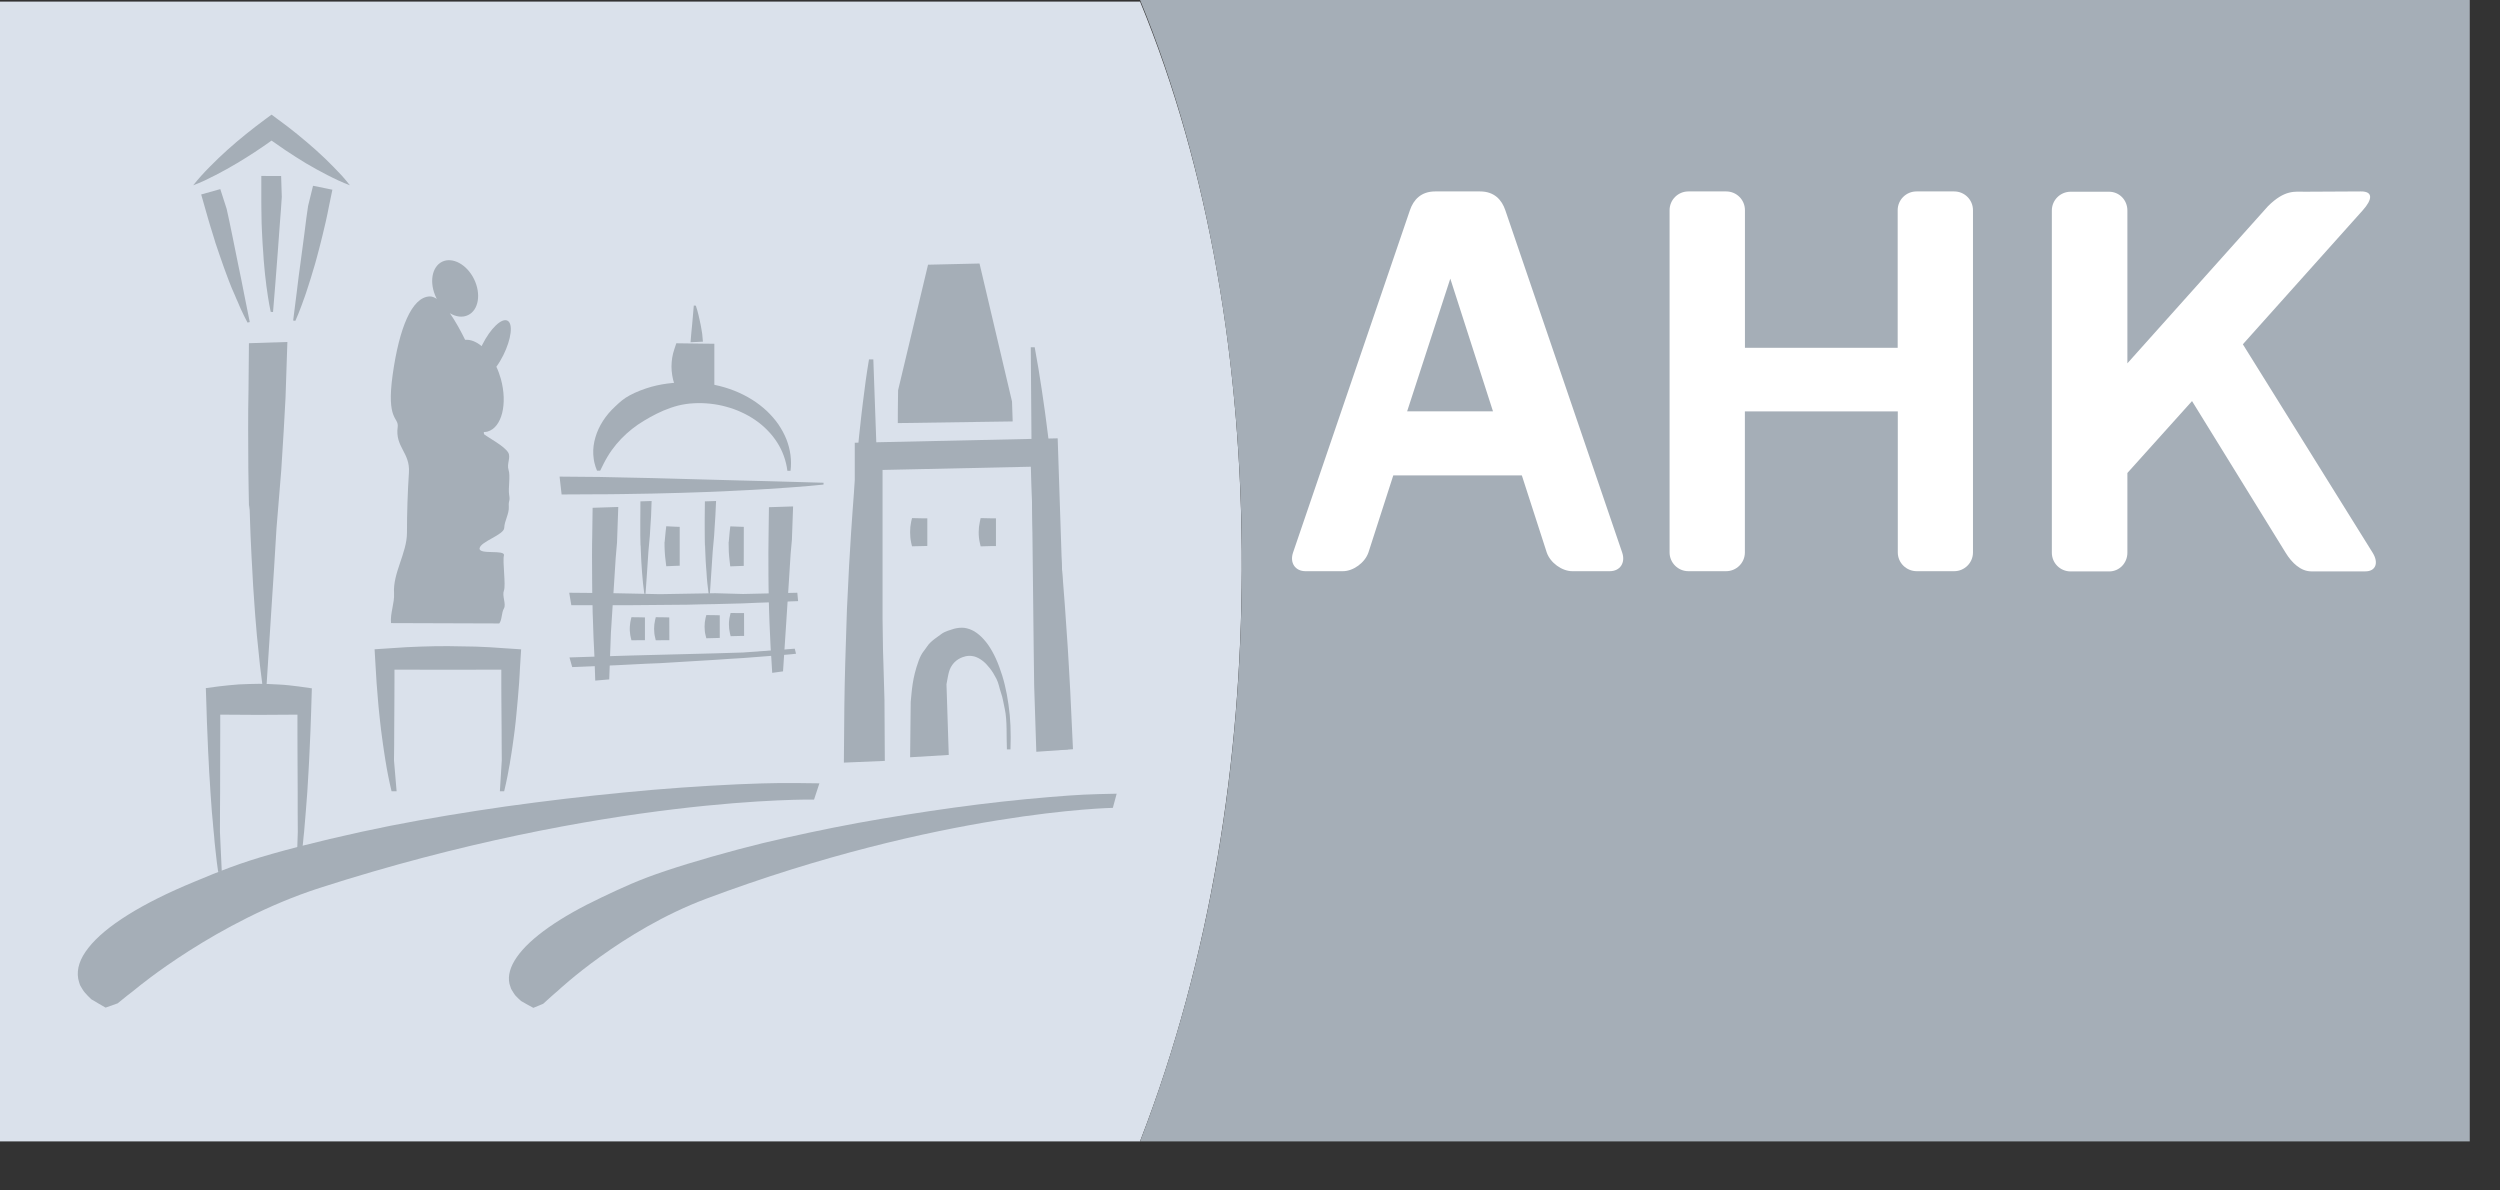 <?xml version="1.0" encoding="UTF-8" standalone="no"?>
<!DOCTYPE svg PUBLIC "-//W3C//DTD SVG 1.1//EN" "http://www.w3.org/Graphics/SVG/1.1/DTD/svg11.dtd">
<svg width="100%" height="100%" viewBox="0 0 42 20" version="1.1" xmlns="http://www.w3.org/2000/svg" xmlns:xlink="http://www.w3.org/1999/xlink" xml:space="preserve" xmlns:serif="http://www.serif.com/" style="fill-rule:evenodd;clip-rule:evenodd;stroke-linejoin:round;stroke-miterlimit:2;">
    <rect x="0" y="0" width="42" height="20" fill="#333333" stroke="none"/>
    <g transform="matrix(1,0,0,1,-0.012,0)">
        <path d="M19.165,0.027L0.012,0.027L0.012,19.175L19.164,19.175C20.37,16.066 20.863,12.745 20.874,9.577C20.885,6.135 20.323,2.834 19.165,0.027Z" style="fill:rgb(218,225,235);fill-rule:nonzero;"/>
        <path d="M19.165,0C20.332,2.839 20.891,6.229 20.875,9.601C20.86,12.863 20.35,16.099 19.165,19.175L41.504,19.175L41.504,0L19.165,0Z" style="fill:rgb(165,174,183);fill-rule:nonzero;"/>
        <path d="M31.893,3.531C31.893,3.357 32.035,3.216 32.209,3.216L32.842,3.216C33.017,3.216 33.158,3.357 33.158,3.531L33.158,9.281C33.158,9.455 33.016,9.596 32.842,9.596L32.214,9.596C32.039,9.596 31.895,9.456 31.895,9.281L31.895,6.912L29.326,6.912L29.326,9.281C29.326,9.455 29.185,9.596 29.01,9.596L28.377,9.596C28.203,9.596 28.061,9.454 28.061,9.281L28.061,3.531C28.061,3.357 28.203,3.216 28.377,3.216L29.012,3.216C29.187,3.216 29.327,3.357 29.327,3.531L29.327,5.843L31.893,5.843L31.893,3.531" style="fill:white;fill-rule:nonzero;"/>
        <path d="M39.708,3.531C39.864,3.357 39.889,3.214 39.674,3.216L38.738,3.221C38.564,3.221 38.397,3.184 38.115,3.463L35.752,6.104L35.752,3.536C35.752,3.362 35.618,3.221 35.443,3.221L34.799,3.221C34.625,3.221 34.483,3.362 34.483,3.536L34.483,9.286C34.483,9.46 34.624,9.6 34.799,9.6L35.445,9.6C35.62,9.6 35.752,9.457 35.752,9.286L35.752,7.946L36.838,6.738L38.41,9.285C38.516,9.459 38.667,9.599 38.841,9.599L39.75,9.599C39.924,9.599 39.979,9.456 39.872,9.285L37.692,5.784L39.708,3.531" style="fill:white;fill-rule:nonzero;"/>
        <path d="M23.652,6.91L25.094,6.91L24.377,4.681L23.652,6.91M24.877,3.216C25.116,3.216 25.242,3.357 25.301,3.531L27.264,9.281C27.324,9.455 27.23,9.596 27.055,9.596L26.427,9.596C26.252,9.596 26.056,9.454 25.997,9.281L25.579,7.987L23.419,7.987L23.002,9.281C22.942,9.455 22.747,9.596 22.572,9.596L21.945,9.596C21.77,9.596 21.676,9.454 21.736,9.281L23.699,3.531C23.758,3.357 23.885,3.216 24.123,3.216L24.877,3.216Z" style="fill:white;fill-rule:nonzero;"/>
        <path d="M3.713,3.177L3.392,3.267L3.472,3.548L3.506,3.667L3.541,3.786C3.565,3.865 3.59,3.944 3.614,4.022C3.625,4.063 3.638,4.101 3.652,4.141L3.692,4.259C3.705,4.298 3.718,4.337 3.733,4.377L3.774,4.494C3.788,4.532 3.803,4.572 3.817,4.611C3.831,4.649 3.846,4.689 3.861,4.728L3.907,4.844C3.923,4.883 3.941,4.92 3.958,4.96L3.982,5.018L4.008,5.075L4.032,5.133L4.057,5.19C4.093,5.267 4.129,5.343 4.17,5.419L4.208,5.411L4.111,4.927L4.063,4.684L4.013,4.442L3.915,3.958L3.865,3.716L3.82,3.51L3.713,3.177Z" style="fill:rgb(165,174,183);fill-rule:nonzero;"/>
        <path d="M4.735,2.957L4.402,2.956L4.402,3.373L4.403,3.496C4.403,3.579 4.406,3.661 4.407,3.744C4.408,3.785 4.41,3.827 4.412,3.869L4.418,3.992C4.42,4.033 4.423,4.075 4.425,4.117L4.434,4.241C4.435,4.282 4.44,4.324 4.442,4.365C4.446,4.407 4.448,4.448 4.453,4.489L4.465,4.614C4.469,4.656 4.474,4.697 4.48,4.739L4.487,4.801L4.514,4.987C4.527,5.072 4.542,5.156 4.56,5.239L4.599,5.242L4.639,4.75L4.658,4.503L4.677,4.257L4.713,3.764L4.732,3.518L4.746,3.308L4.735,2.957Z" style="fill:rgb(165,174,183);fill-rule:nonzero;"/>
        <path d="M5.188,3.46L5.158,3.669L5.127,3.915L5.062,4.405L5.029,4.649L4.999,4.895L4.937,5.385L4.974,5.39C5.009,5.311 5.041,5.233 5.07,5.154L5.092,5.094L5.113,5.035L5.135,4.975L5.155,4.916C5.167,4.876 5.182,4.836 5.194,4.796L5.232,4.677C5.245,4.637 5.256,4.597 5.268,4.557C5.28,4.517 5.292,4.477 5.304,4.437L5.337,4.317C5.347,4.276 5.359,4.236 5.369,4.197L5.4,4.076C5.41,4.036 5.421,3.996 5.43,3.955L5.487,3.714L5.513,3.593L5.537,3.473L5.596,3.187L5.271,3.121L5.188,3.46Z" style="fill:rgb(165,174,183);fill-rule:nonzero;"/>
        <path d="M3.637,2.94C3.76,2.877 3.88,2.81 3.997,2.74C4.195,2.622 4.387,2.496 4.574,2.362C4.65,2.416 4.727,2.469 4.805,2.522C4.918,2.598 5.033,2.67 5.15,2.742C5.267,2.811 5.388,2.878 5.511,2.941C5.572,2.973 5.634,3.002 5.697,3.032C5.76,3.06 5.824,3.089 5.89,3.113C5.848,3.057 5.802,3.004 5.756,2.952C5.709,2.901 5.661,2.851 5.613,2.802C5.517,2.703 5.417,2.608 5.315,2.517C5.213,2.426 5.109,2.339 5.003,2.252C4.897,2.167 4.79,2.083 4.678,2.003L4.574,1.926L4.469,2.003C4.25,2.165 4.038,2.334 3.834,2.517C3.731,2.609 3.633,2.704 3.536,2.802C3.487,2.851 3.44,2.901 3.393,2.953C3.347,3.005 3.301,3.057 3.258,3.113C3.323,3.089 3.387,3.061 3.451,3.032C3.514,3.002 3.576,2.972 3.637,2.94Z" style="fill:rgb(165,174,183);fill-rule:nonzero;"/>
        <path d="M4.84,5.745L4.194,5.766L4.187,6.548L4.182,6.879L4.181,7.209C4.181,7.43 4.184,7.65 4.184,7.871C4.184,7.981 4.187,8.092 4.189,8.203L4.195,8.533C4.197,8.644 4.201,8.41 4.205,8.52L4.216,8.851C4.218,8.962 4.226,9.072 4.23,9.183C4.236,9.292 4.239,9.404 4.247,9.514L4.265,9.846C4.271,9.956 4.281,10.067 4.288,10.179L4.3,10.345L4.314,10.511L4.328,10.679L4.345,10.843C4.366,11.068 4.39,11.288 4.421,11.511L4.49,11.515L4.574,10.197L4.617,9.537L4.657,8.877L4.737,7.901L4.778,7.242L4.809,6.679L4.84,5.745Z" style="fill:rgb(165,174,183);fill-rule:nonzero;"/>
        <path d="M10.247,11.414L10.275,10.635L10.356,9.369L10.378,9.115L10.399,8.517L9.968,8.531L9.961,9.031L9.959,9.134L9.958,9.347C9.958,9.49 9.959,9.628 9.96,9.77C9.96,9.841 9.962,9.912 9.962,9.982L9.967,10.195C9.967,10.265 9.97,10.336 9.973,10.406L9.98,10.617C9.981,10.689 9.986,10.76 9.989,10.83C9.992,10.9 9.995,10.973 9.999,11.041L10.012,11.434L10.247,11.414Z" style="fill:rgb(165,174,183);fill-rule:nonzero;"/>
        <path d="M13.167,11.279L13.219,10.487L13.27,9.695L13.295,9.299L13.316,9.069L13.336,8.508L12.93,8.521L12.924,8.99L12.922,9.189L12.921,9.281C12.92,9.412 12.922,9.545 12.922,9.677C12.922,9.743 12.923,9.809 12.924,9.876L12.928,10.075C12.929,10.141 12.931,10.208 12.933,10.274L12.94,10.473C12.942,10.539 12.946,10.606 12.949,10.672C12.952,10.738 12.954,10.805 12.958,10.869L12.971,11.07C12.974,11.136 12.98,11.238 12.985,11.304L13.167,11.279Z" style="fill:rgb(165,174,183);fill-rule:nonzero;"/>
        <path d="M12.742,11.195L12.779,11.197" style="fill:none;fill-rule:nonzero;"/>
        <path d="M10.959,8.417L10.771,8.423L10.77,8.637L10.769,8.727L10.769,8.998C10.769,9.028 10.77,9.059 10.771,9.088L10.773,9.179C10.773,9.209 10.774,9.131 10.775,9.162L10.778,9.252C10.779,9.281 10.781,9.313 10.782,9.342C10.783,9.371 10.784,9.402 10.786,9.432L10.792,9.522C10.794,9.553 10.796,9.583 10.798,9.612L10.802,9.659L10.814,9.794C10.82,9.855 10.827,9.915 10.836,9.976L10.857,9.977L10.882,9.619L10.906,9.257L10.929,9.005L10.94,8.825L10.95,8.673L10.959,8.417Z" style="fill:rgb(165,174,183);fill-rule:nonzero;"/>
        <path d="M12.042,8.417L11.854,8.423L11.852,8.637L11.851,8.727L11.851,8.817C11.851,8.877 11.852,8.937 11.852,8.998C11.852,9.028 11.853,9.059 11.853,9.088L11.855,9.179C11.855,9.209 11.856,9.131 11.857,9.162L11.86,9.252C11.861,9.281 11.863,9.313 11.864,9.342C11.865,9.371 11.867,9.402 11.868,9.432L11.874,9.522C11.877,9.553 11.879,9.583 11.881,9.612L11.884,9.659L11.887,9.704L11.895,9.794C11.902,9.855 11.909,9.915 11.917,9.976L11.938,9.977L11.962,9.619L11.986,9.257L12.009,9.005L12.02,8.825L12.03,8.673L12.042,8.417Z" style="fill:rgb(165,174,183);fill-rule:nonzero;"/>
        <path d="M8.003,10.863C7.848,10.859 7.692,10.857 7.538,10.855C7.383,10.855 7.227,10.857 7.073,10.863C6.918,10.867 6.762,10.877 6.608,10.888L6.305,10.908L6.323,11.215L6.339,11.477C6.345,11.563 6.353,11.649 6.36,11.737C6.363,11.78 6.367,11.823 6.371,11.866L6.384,11.995C6.387,12.038 6.393,12.083 6.398,12.126L6.413,12.257C6.419,12.3 6.424,12.343 6.43,12.386C6.435,12.431 6.441,12.474 6.448,12.517L6.467,12.646C6.473,12.689 6.48,12.732 6.487,12.775L6.498,12.839L6.509,12.905L6.533,13.033C6.551,13.119 6.569,13.207 6.59,13.293L6.675,13.293L6.631,12.773L6.634,12.513L6.635,12.253L6.638,11.733L6.639,11.473L6.639,11.25L7.537,11.252L8.434,11.25L8.434,11.473L8.435,11.733L8.439,12.253L8.44,12.513L8.442,12.773L8.41,13.293L8.482,13.293C8.503,13.207 8.522,13.119 8.539,13.033L8.551,12.969L8.562,12.905L8.575,12.839L8.585,12.775C8.592,12.732 8.599,12.689 8.606,12.646L8.625,12.517C8.632,12.474 8.636,12.431 8.643,12.386C8.648,12.343 8.654,12.3 8.66,12.257L8.675,12.126C8.679,12.083 8.684,12.04 8.688,11.995L8.7,11.865C8.704,11.822 8.709,11.779 8.712,11.736L8.733,11.476L8.741,11.345L8.748,11.214L8.767,10.909L8.467,10.889C8.313,10.876 8.158,10.869 8.003,10.863Z" style="fill:rgb(165,174,183);fill-rule:nonzero;"/>
        <path d="M4.698,11.5C4.586,11.492 4.473,11.49 4.362,11.488C4.25,11.49 4.138,11.492 4.025,11.498C3.913,11.506 3.802,11.518 3.689,11.531L3.47,11.56L3.483,11.955L3.488,12.123L3.495,12.291C3.499,12.404 3.504,12.516 3.509,12.629C3.512,12.684 3.515,12.738 3.518,12.795L3.526,12.963C3.529,13.02 3.532,13.076 3.537,13.131L3.547,13.299C3.551,13.356 3.555,13.41 3.559,13.467C3.564,13.524 3.567,13.578 3.571,13.635L3.587,13.807C3.59,13.862 3.597,13.918 3.602,13.975L3.61,14.057L3.617,14.143L3.635,14.311C3.647,14.422 3.66,14.536 3.677,14.647L3.738,14.647L3.707,13.975L3.708,13.639L3.71,13.303L3.711,12.631L3.712,12.295L3.712,12.006L4.361,12.01L5.009,12.006L5.009,12.295L5.01,12.63L5.013,13.302L5.013,13.638L5.015,13.974L4.993,14.646L5.044,14.646C5.06,14.535 5.074,14.421 5.086,14.31L5.095,14.228L5.104,14.144L5.112,14.058L5.121,13.976C5.126,13.917 5.131,13.863 5.135,13.808L5.149,13.64C5.154,13.583 5.158,13.527 5.162,13.472C5.166,13.415 5.171,13.359 5.175,13.302L5.185,13.134C5.189,13.079 5.193,13.023 5.195,12.966L5.204,12.8C5.207,12.743 5.21,12.689 5.212,12.632L5.227,12.296L5.239,11.96L5.251,11.564L5.034,11.533C4.922,11.519 4.809,11.505 4.698,11.5Z" style="fill:rgb(165,174,183);fill-rule:nonzero;"/>
        <path d="M9.982,7.667L9.984,7.685C9.984,7.691 9.985,7.697 9.986,7.703C9.989,7.727 9.992,7.749 9.998,7.773C10.004,7.796 10.01,7.818 10.017,7.841C10.025,7.862 10.034,7.884 10.042,7.907L10.095,7.907C10.107,7.884 10.117,7.864 10.126,7.845C10.136,7.824 10.146,7.805 10.156,7.784L10.187,7.726C10.198,7.706 10.209,7.688 10.22,7.669C10.264,7.595 10.314,7.527 10.366,7.464C10.472,7.337 10.593,7.228 10.727,7.135C10.795,7.089 10.864,7.048 10.935,7.008C11.007,6.968 11.081,6.931 11.158,6.898C11.237,6.865 11.318,6.836 11.403,6.814C11.488,6.793 11.578,6.779 11.669,6.775C11.76,6.769 11.852,6.773 11.942,6.782C12.033,6.792 12.124,6.808 12.212,6.833C12.302,6.857 12.388,6.888 12.471,6.927C12.553,6.964 12.632,7.009 12.705,7.06C12.779,7.111 12.847,7.168 12.907,7.231C12.969,7.293 13.022,7.361 13.069,7.434C13.161,7.578 13.219,7.741 13.24,7.909L13.293,7.909C13.304,7.821 13.303,7.732 13.292,7.643C13.28,7.555 13.258,7.467 13.224,7.381C13.19,7.295 13.144,7.211 13.09,7.131C13.034,7.05 12.969,6.976 12.895,6.905C12.82,6.835 12.736,6.77 12.645,6.713C12.554,6.656 12.455,6.606 12.349,6.564C12.245,6.523 12.134,6.49 12.019,6.466C11.905,6.443 11.788,6.429 11.669,6.424C11.551,6.42 11.431,6.423 11.311,6.434C11.191,6.445 11.071,6.466 10.955,6.498C10.839,6.53 10.693,6.586 10.591,6.642C10.488,6.697 10.429,6.752 10.348,6.828C10.186,6.977 10.07,7.157 10.015,7.347C9.987,7.441 9.974,7.537 9.979,7.631C9.981,7.644 9.981,7.656 9.982,7.667Z" style="fill:rgb(165,174,183);fill-rule:nonzero;"/>
        <path d="M18.708,13.572L18.772,13.334C18.292,13.344 18.16,13.348 17.639,13.391C17.12,13.434 16.584,13.493 16.047,13.567C15.511,13.641 14.968,13.727 14.427,13.825C13.887,13.925 13.348,14.04 12.825,14.165C12.305,14.292 11.653,14.477 11.197,14.63C10.74,14.782 10.482,14.905 10.126,15.073C9.417,15.407 8.916,15.759 8.695,16.079C8.583,16.239 8.541,16.391 8.571,16.528C8.577,16.549 8.582,16.567 8.588,16.581L8.597,16.608C8.6,16.614 8.603,16.622 8.609,16.631C8.63,16.662 8.646,16.695 8.673,16.727C8.702,16.758 8.733,16.788 8.766,16.817C8.807,16.842 8.925,16.907 8.972,16.932L9.137,16.864C9.184,16.821 9.225,16.786 9.264,16.749C9.306,16.71 9.352,16.673 9.389,16.64C9.389,16.64 10.464,15.628 11.875,15.099C15.812,13.623 18.708,13.572 18.708,13.572Z" style="fill:rgb(165,174,183);fill-rule:nonzero;"/>
        <path d="M13.688,13.433L13.778,13.16C13.198,13.152 13.039,13.15 12.409,13.176C11.782,13.205 11.133,13.25 10.482,13.315C9.833,13.377 9.175,13.456 8.518,13.547C7.863,13.641 7.207,13.748 6.571,13.873C5.939,13.998 5.143,14.185 4.586,14.344C4.028,14.502 3.71,14.633 3.273,14.815C2.401,15.174 1.78,15.561 1.497,15.924C1.353,16.106 1.297,16.279 1.326,16.444C1.331,16.465 1.337,16.485 1.342,16.505L1.352,16.536C1.354,16.544 1.358,16.554 1.365,16.565C1.388,16.602 1.407,16.641 1.438,16.676C1.471,16.715 1.506,16.75 1.545,16.787C1.593,16.818 1.731,16.896 1.786,16.928L1.989,16.856C2.048,16.809 2.099,16.768 2.148,16.727C2.202,16.684 2.258,16.645 2.305,16.604C2.305,16.604 3.651,15.477 5.38,14.918C10.196,13.369 13.688,13.433 13.688,13.433Z" style="fill:rgb(165,174,183);fill-rule:nonzero;"/>
        <path d="M13.407,9.958L12.494,9.979L12.028,9.966L11.097,9.982L10.632,9.972L10.234,9.964L9.575,9.958L9.61,10.167L10.625,10.167C10.78,10.167 10.935,10.165 11.091,10.163C11.168,10.163 11.246,10.161 11.324,10.161L11.557,10.159C11.634,10.157 11.712,10.155 11.789,10.153L12.022,10.149C12.1,10.147 12.177,10.145 12.255,10.143C12.334,10.141 12.41,10.139 12.488,10.137L12.721,10.127C12.798,10.125 12.876,10.121 12.953,10.119L13.07,10.115L13.186,10.109L13.303,10.103L13.42,10.099L13.407,9.958Z" style="fill:rgb(165,174,183);fill-rule:nonzero;"/>
        <path d="M13.364,10.898L12.497,10.962L12.032,10.976L11.1,11L10.635,11.012L10.237,11.024L9.579,11.045L9.625,11.207L10.175,11.184L10.408,11.174L10.64,11.162C10.794,11.154 10.95,11.146 11.104,11.141C11.182,11.135 11.259,11.131 11.337,11.127L11.568,11.113C11.647,11.109 11.723,11.105 11.801,11.099L12.033,11.085C12.111,11.081 12.188,11.075 12.266,11.069C12.343,11.065 12.421,11.061 12.497,11.055L12.73,11.037C12.807,11.031 12.885,11.025 12.962,11.019L13.078,11.011L13.195,11.001L13.31,10.991L13.385,10.983L13.364,10.898Z" style="fill:rgb(165,174,183);fill-rule:nonzero;"/>
        <path d="M9.413,8.007L9.447,8.307L10.013,8.304L10.253,8.303L10.492,8.3C10.652,8.298 10.811,8.294 10.971,8.292C11.051,8.29 11.13,8.288 11.211,8.286L11.45,8.28C11.53,8.278 11.61,8.275 11.69,8.272L11.929,8.264C12.009,8.261 12.089,8.256 12.168,8.254C12.248,8.25 12.328,8.246 12.407,8.242L12.647,8.23C12.727,8.226 12.806,8.22 12.887,8.216L13.247,8.192L13.368,8.183C13.527,8.17 13.687,8.159 13.847,8.141L13.848,8.11L12.891,8.083L12.413,8.071L11.934,8.058L10.977,8.032L10.5,8.022L10.09,8.013L9.413,8.007Z" style="fill:rgb(165,174,183);fill-rule:nonzero;"/>
        <path d="M11.431,8.851L11.364,8.849L11.205,8.841L11.194,8.937C11.188,8.986 11.184,9.035 11.18,9.083C11.178,9.132 11.176,9.075 11.176,9.124C11.176,9.173 11.177,9.223 11.18,9.27C11.183,9.319 11.187,9.37 11.194,9.418L11.205,9.513L11.364,9.506L11.431,9.504L11.431,8.851Z" style="fill:rgb(165,174,183);fill-rule:nonzero;"/>
        <path d="M10.847,10.373L10.78,10.371L10.62,10.369L10.609,10.416C10.603,10.441 10.599,10.465 10.597,10.49C10.594,10.515 10.592,10.539 10.592,10.564C10.592,10.587 10.593,10.613 10.597,10.638C10.599,10.661 10.603,10.687 10.609,10.71L10.62,10.757L10.78,10.755L10.847,10.755L10.847,10.373Z" style="fill:rgb(165,174,183);fill-rule:nonzero;"/>
        <path d="M11.256,10.373L11.189,10.371L11.029,10.369L11.018,10.416C11.012,10.441 11.008,10.465 11.005,10.49C11.002,10.515 11.001,10.539 11.001,10.564C11.001,10.587 11.002,10.613 11.005,10.638C11.008,10.661 11.011,10.687 11.018,10.71L11.029,10.757L11.19,10.755L11.257,10.755L11.256,10.373Z" style="fill:rgb(165,174,183);fill-rule:nonzero;"/>
        <path d="M12.104,10.337L12.037,10.335L11.878,10.333L11.866,10.38C11.861,10.403 11.856,10.429 11.853,10.454C11.85,10.479 11.849,10.503 11.849,10.528C11.849,10.553 11.85,10.577 11.853,10.602C11.855,10.625 11.86,10.651 11.866,10.674L11.878,10.723L12.037,10.719L12.104,10.717L12.104,10.337Z" style="fill:rgb(165,174,183);fill-rule:nonzero;"/>
        <path d="M12.512,10.3L12.445,10.3L12.286,10.298L12.275,10.347C12.269,10.37 12.264,10.394 12.262,10.419C12.259,10.442 12.258,10.468 12.258,10.491C12.258,10.516 12.259,10.54 12.262,10.565C12.265,10.588 12.269,10.614 12.275,10.639L12.287,10.688L12.446,10.684L12.513,10.684L12.512,10.3Z" style="fill:rgb(165,174,183);fill-rule:nonzero;"/>
        <path d="M12.508,8.851L12.441,8.849L12.281,8.843L12.27,8.938C12.264,8.987 12.26,9.037 12.257,9.085C12.254,9.133 12.253,9.075 12.253,9.126C12.253,9.173 12.254,9.224 12.256,9.272C12.259,9.321 12.263,9.371 12.269,9.419L12.28,9.515L12.44,9.509L12.507,9.507L12.508,8.851Z" style="fill:rgb(165,174,183);fill-rule:nonzero;"/>
        <path d="M12.013,5.775L11.822,5.773L11.374,5.767L11.342,5.863C11.325,5.912 11.313,5.961 11.305,6.009C11.297,6.057 11.294,6.107 11.293,6.155C11.294,6.204 11.296,6.254 11.305,6.303C11.312,6.352 11.325,6.402 11.341,6.45L11.372,6.545L11.822,6.54L12.013,6.538L12.013,5.775Z" style="fill:rgb(165,174,183);fill-rule:nonzero;"/>
        <path d="M11.821,5.74C11.818,5.714 11.813,5.634 11.809,5.608L11.796,5.529C11.791,5.504 11.786,5.476 11.782,5.451L11.773,5.411L11.765,5.372L11.756,5.333L11.747,5.293C11.735,5.24 11.719,5.188 11.702,5.135L11.668,5.133L11.641,5.442L11.626,5.596L11.613,5.75L11.821,5.74Z" style="fill:rgb(165,174,183);fill-rule:nonzero;"/>
        <g>
            <path d="M14.839,12.66L14.372,12.66L14.372,7.438L17.781,7.364L17.953,12.589L17.487,12.605L17.33,7.841L14.839,7.895L14.839,12.66Z" style="fill:rgb(165,174,183);fill-rule:nonzero;"/>
            <path d="M17.025,7.08L17.014,6.746L16.468,4.427L15.603,4.447L15.1,6.556L15.096,6.874L15.095,7.108L17.025,7.08Z" style="fill:rgb(165,174,183);fill-rule:nonzero;"/>
            <path d="M15.302,12.722L15.951,12.683L15.913,11.495C15.947,11.321 15.95,11.233 16.04,11.134C16.13,11.036 16.259,11.021 16.259,11.021C16.303,11.015 16.347,11.019 16.389,11.031C16.433,11.045 16.476,11.068 16.519,11.101C16.56,11.132 16.601,11.175 16.641,11.226C16.681,11.277 16.718,11.337 16.753,11.406C16.789,11.476 16.801,11.56 16.83,11.644C16.86,11.728 16.87,11.812 16.892,11.91C16.935,12.103 16.918,12.363 16.928,12.59L16.988,12.59C16.993,12.473 16.993,12.313 16.988,12.194C16.983,12.075 16.972,11.956 16.955,11.84C16.94,11.725 16.918,11.611 16.892,11.504C16.866,11.397 16.834,11.295 16.798,11.199C16.763,11.105 16.724,11.019 16.68,10.941C16.637,10.863 16.589,10.796 16.538,10.74C16.489,10.685 16.435,10.64 16.381,10.607C16.327,10.576 16.271,10.556 16.214,10.548C16.157,10.542 16.101,10.548 16.044,10.562C15.987,10.58 15.885,10.607 15.829,10.65C15.782,10.687 15.647,10.769 15.59,10.857C15.541,10.933 15.497,10.961 15.446,11.099C15.336,11.4 15.331,11.609 15.312,11.792L15.302,12.722Z" style="fill:rgb(165,174,183);fill-rule:nonzero;"/>
            <path d="M16.744,8.708L16.668,8.708L16.487,8.704L16.474,8.762C16.468,8.792 16.463,8.822 16.459,8.851C16.456,8.88 16.455,8.912 16.454,8.94C16.454,8.97 16.455,9 16.458,9.029C16.461,9.06 16.466,9.088 16.473,9.119L16.487,9.179L16.668,9.174L16.744,9.174L16.744,8.708Z" style="fill:rgb(165,174,183);fill-rule:nonzero;"/>
            <path d="M15.591,8.708L15.514,8.708L15.334,8.704L15.32,8.762C15.314,8.792 15.309,8.822 15.306,8.851C15.303,8.88 15.302,8.912 15.302,8.94C15.302,8.968 15.303,9 15.306,9.029C15.309,9.06 15.314,9.088 15.32,9.119L15.334,9.178L15.514,9.174L15.591,9.172L15.591,8.708Z" style="fill:rgb(165,174,183);fill-rule:nonzero;"/>
            <path d="M14.877,12.783L14.189,12.812L14.197,11.865L14.203,11.502L14.212,11.139C14.219,10.895 14.228,10.653 14.235,10.409C14.237,10.288 14.244,10.167 14.25,10.046L14.268,9.681C14.272,9.56 14.281,9.439 14.288,9.317L14.31,8.953C14.317,8.832 14.327,8.711 14.335,8.59C14.344,8.467 14.352,8.346 14.362,8.225L14.394,7.861C14.404,7.739 14.417,7.617 14.428,7.496L14.446,7.313L14.466,7.132L14.486,6.95L14.508,6.767C14.537,6.524 14.57,6.281 14.611,6.038L14.684,6.038L14.736,7.494L14.762,8.221L14.784,8.95L14.83,10.407L14.853,11.134L14.871,11.757L14.877,12.783Z" style="fill:rgb(165,174,183);fill-rule:nonzero;"/>
            <path d="M17.422,12.63L18.038,12.587L17.992,11.608L17.972,11.247L17.951,10.888C17.935,10.646 17.917,10.406 17.901,10.163C17.893,10.042 17.882,9.923 17.873,9.802L17.844,9.441C17.835,9.321 17.823,9.201 17.812,9.08L17.777,8.719C17.766,8.6 17.752,8.48 17.739,8.359C17.727,8.238 17.715,8.12 17.701,7.999L17.659,7.639C17.645,7.518 17.629,7.398 17.614,7.278L17.591,7.098L17.567,6.916L17.541,6.736L17.515,6.555C17.479,6.315 17.44,6.074 17.395,5.834L17.329,5.834L17.34,7.281L17.345,8.004L17.354,8.729L17.37,10.174L17.378,10.899L17.386,11.518L17.422,12.63Z" style="fill:rgb(165,174,183);fill-rule:nonzero;"/>
        </g>
        <path d="M8.566,8.315C8.547,8.199 8.59,7.998 8.556,7.895C8.522,7.792 8.597,7.686 8.551,7.605C8.487,7.493 8.221,7.357 8.143,7.294L8.14,7.258C8.161,7.258 8.181,7.256 8.201,7.251C8.442,7.184 8.543,6.788 8.426,6.364C8.405,6.292 8.381,6.224 8.351,6.161C8.393,6.104 8.432,6.039 8.468,5.967C8.603,5.695 8.635,5.436 8.537,5.387C8.44,5.337 8.251,5.519 8.115,5.791C8.111,5.799 8.108,5.808 8.104,5.815C8.014,5.741 7.918,5.701 7.826,5.709C7.759,5.572 7.669,5.404 7.57,5.262C7.673,5.324 7.784,5.339 7.877,5.293C8.053,5.208 8.097,4.938 7.977,4.691C7.857,4.444 7.615,4.312 7.44,4.397C7.264,4.483 7.22,4.753 7.34,5.001C7.344,5.008 7.348,5.016 7.351,5.022C7.31,4.995 7.27,4.979 7.231,4.98C6.931,4.99 6.719,5.51 6.609,6.294C6.499,7.078 6.716,7.004 6.693,7.174C6.647,7.512 6.904,7.601 6.882,7.938C6.86,8.276 6.849,8.615 6.849,8.953C6.848,9.291 6.61,9.628 6.632,9.966C6.642,10.134 6.565,10.3 6.581,10.468L8.399,10.474C8.448,10.417 8.435,10.294 8.478,10.222C8.52,10.148 8.443,10.012 8.478,9.921C8.513,9.831 8.452,9.435 8.478,9.331C8.502,9.227 8.055,9.325 8.069,9.212C8.083,9.098 8.48,8.986 8.483,8.869C8.486,8.752 8.567,8.632 8.56,8.514C8.552,8.395 8.586,8.429 8.566,8.315Z" style="fill:rgb(165,174,183);fill-rule:nonzero;"/>
    </g>
</svg>
